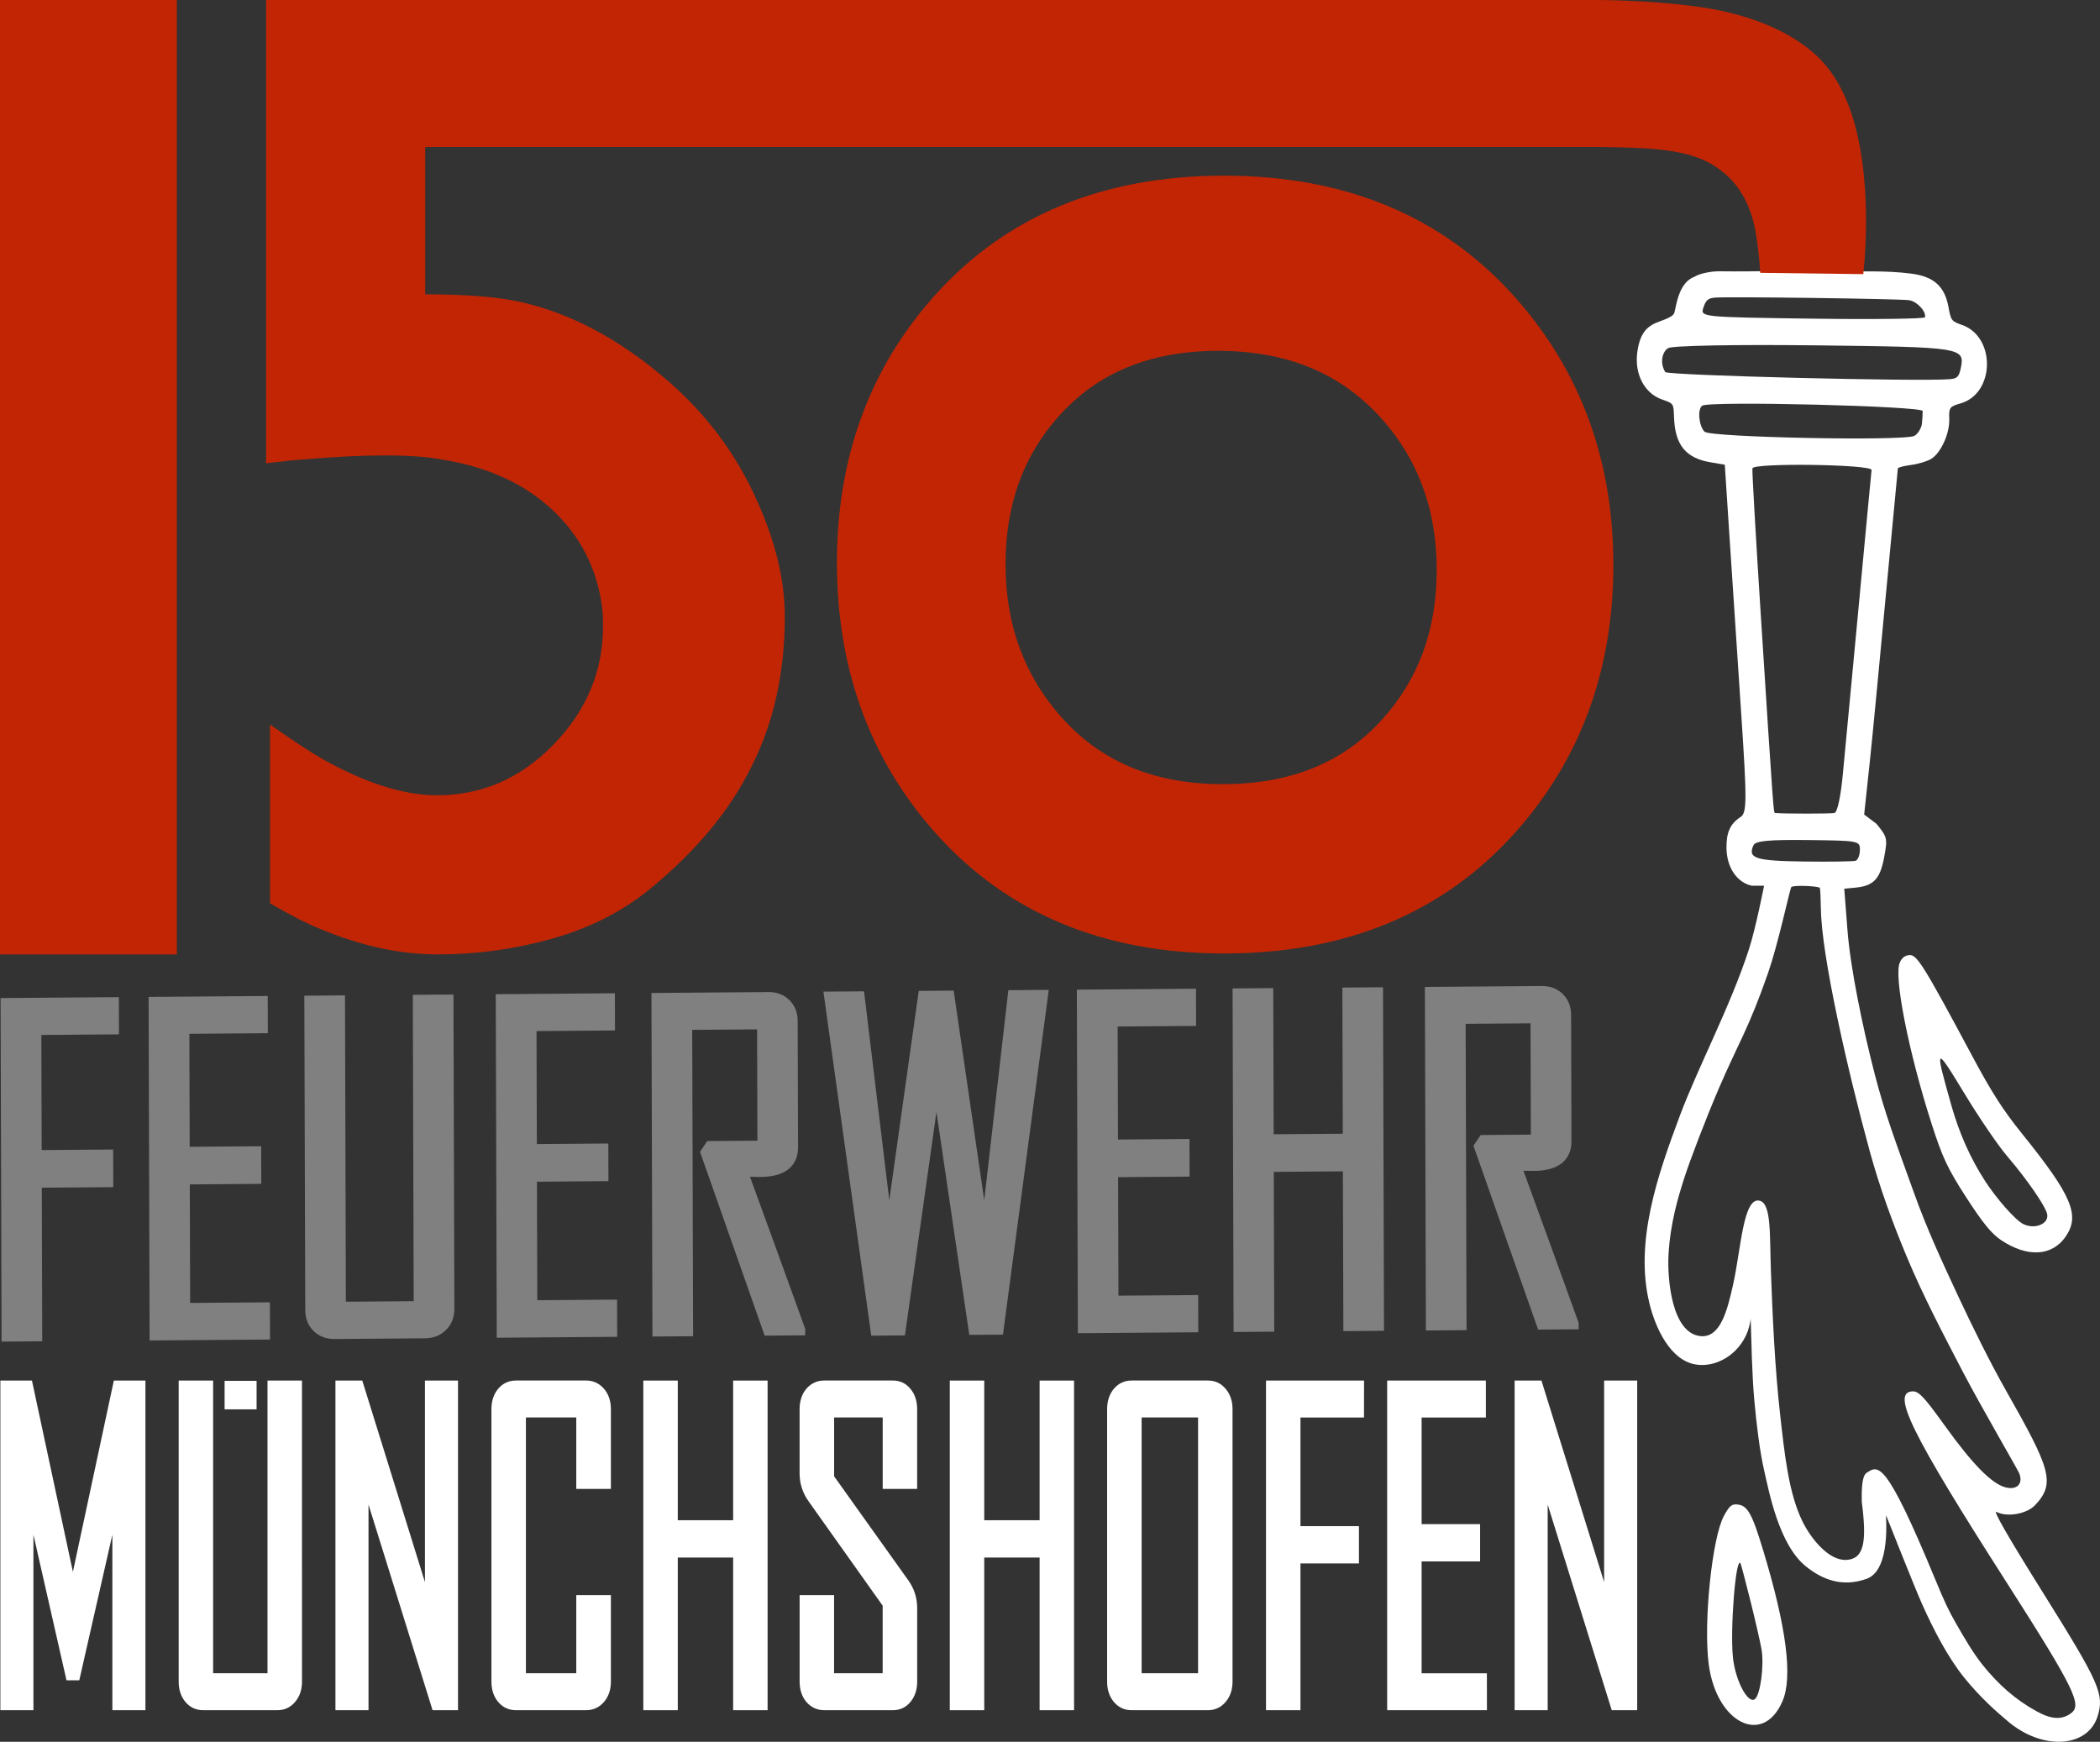 <?xml version="1.0" encoding="UTF-8" standalone="no"?>
<svg
   xmlns:dc="http://purl.org/dc/elements/1.1/"
   xmlns:cc="http://creativecommons.org/ns#"
   xmlns:rdf="http://www.w3.org/1999/02/22-rdf-syntax-ns#"
   xmlns:svg="http://www.w3.org/2000/svg"
   xmlns="http://www.w3.org/2000/svg"
   xmlns:sodipodi="http://sodipodi.sourceforge.net/DTD/sodipodi-0.dtd"
   xmlns:inkscape="http://www.inkscape.org/namespaces/inkscape"
   width="189.786mm"
   height="157.424mm"
   viewBox="0 0 189.786 157.424"
   version="1.1"
   id="svg1276"
   inkscape:version="1.0.1 (3bc2e813f5, 2020-09-07)"
   sodipodi:docname="Logo final_cut_HP_weiss.svg"
   inkscape:export-filename="H:\FFW\FFW150\Logo\FINAL\Logo final_cut_HP.png"
   inkscape:export-xdpi="299"
   inkscape:export-ydpi="299">
  <rect x="0" y="0" width="189.786" height="157.424" fill="#333333" stroke="none"/>
  <style
     id="style869" />
  <defs
     id="defs1270">
    <clipPath
       clipPathUnits="userSpaceOnUse"
       id="clipPath989-5-1-4-0">
      <path
         style="fill:none;stroke:#000000;stroke-width:0.265px;stroke-linecap:butt;stroke-linejoin:miter;stroke-opacity:1"
         d="m -250.693,-22.584 124.543,-1.134 -0.545,28.597 -22.677,-0.013 0.024,17.481 21.875,0.024 -1.134,21.001 -127.945,-0.945 z"
         id="path991-8-0-2-0"
         sodipodi:nodetypes="ccccccccc" />
    </clipPath>
  </defs>
  <sodipodi:namedview
     id="base"
     pagecolor="#ffffff"
     bordercolor="#666666"
     borderopacity="1.0"
     inkscape:pageopacity="0.0"
     inkscape:pageshadow="2"
     inkscape:zoom="0.96872193"
     inkscape:cx="72.078604"
     inkscape:cy="427.13477"
     inkscape:document-units="mm"
     inkscape:current-layer="g1179"
     inkscape:document-rotation="0"
     showgrid="false"
     inkscape:window-width="2560"
     inkscape:window-height="1027"
     inkscape:window-x="1912"
     inkscape:window-y="-6"
     inkscape:window-maximized="1"
     fit-margin-top="0"
     fit-margin-left="0"
     fit-margin-right="0"
     fit-margin-bottom="0"
     inkscape:snap-bbox="false"
     inkscape:pagecheckerboard="true" />
  <g
     inkscape:label="Ebene 1"
     inkscape:groupmode="layer"
     id="layer1"
     transform="translate(0.188,-0.339)">
    <g
       id="g1070">
      <g
         id="g1179">
        <path
           style="fill:#ffffff;fill-opacity:1;stroke:none;stroke-width:1;stroke-miterlimit:4;stroke-dasharray:none"
           d="m 166.089,24.858 c -3.608,-0.114 -7.436,0.052 -10.919,0 -0.779,0 -1.789,0.211 -2.246,0.507 -1.457,0.538 -1.631,2.758 -1.8,3.253 -0.079,0.231 -0.365,0.431 -1.459,0.827 -1.094,0.395 -1.658,1.114 -1.881,2.701 -0.28,1.991 0.636,3.755 2.264,4.312 1.007,0.345 1.011,0.351 1.051,1.55 0.083,2.548 1.045,3.737 3.329,4.12 l 1.26,0.211 0.428,6.539 c 0.235,3.597 0.703,10.666 1.04,15.71 0.542,8.103 0.537,9.22 -0.041,9.594 -0.944,0.611 -1.302,1.414 -1.273,2.853 0.035,1.722 0.954,3.071 2.285,3.356 l 1.113,0.003 c 0,0 -0.761,3.866 -1.367,5.735 -1.674,5.159 -4.61,10.681 -6.237,15.028 -2.013,5.377 -4.123,11.428 -2.753,17.004 0.546,2.221 1.863,5.07 4.111,5.492 1.835,0.345 3.958,-0.844 4.756,-2.96 0.774,-2.051 0.121,-5.821 0.29,-0.771 0.048,1.386 0.104,4.693 0.321,7.027 0.197,2.127 0.48,4.545 0.897,6.345 0.416,1.8 1.309,6.622 3.731,8.593 1.457,1.186 3.271,1.951 5.519,1.149 2.248,-0.802 1.702,-5.817 1.754,-5.737 0.052,0.079 2.487,6.3 3.266,8.042 0.964,2.156 2.27,4.731 3.792,6.619 1.522,1.888 3.037,3.183 3.977,3.976 3.139,2.648 7.217,2.359 8.09,-0.492 0.611,-1.996 0.176,-2.975 -4.969,-11.201 -3.158,-5.047 -4.536,-7.448 -4.164,-7.252 0.91,0.481 2.71,0.214 3.501,-0.636 1.85,-1.985 1.345,-3.293 -2.659,-10.35 -1.433,-2.525 -3.052,-5.804 -4.435,-8.775 -1.393,-2.994 -2.688,-5.776 -3.886,-9.114 -1.637,-4.56 -2.592,-7.05 -3.532,-10.681 -1.105,-4.265 -2.205,-9.643 -2.463,-12.986 l -0.293,-3.788 0.987,-0.093 c 1.654,-0.155 2.246,-0.771 2.613,-2.718 0.324,-1.724 0.297,-1.849 -0.693,-3.057 l -1.109,-0.836 0.522,-4.879 c 0.262,-2.449 0.909,-9.359 1.476,-15.353 0.567,-5.994 1.039,-10.968 1.048,-11.053 0,-0.083 0.557,-0.228 1.217,-0.314 0.66,-0.086 1.482,-0.342 1.827,-0.565 0.878,-0.568 1.653,-2.318 1.601,-3.606 -0.041,-1.008 0.035,-1.107 1.012,-1.386 3.13,-0.888 3.215,-6.041 0.117,-7.103 -0.915,-0.314 -0.983,-0.404 -1.2,-1.61 -0.342,-1.887 -1.348,-2.777 -3.426,-3.027 -2.235,-0.28 -4.162,-0.162 -6.385,-0.2 z m 10.915,8.796 c -0.162,0.75 -0.318,0.901 -0.991,0.957 -2.766,0.231 -25.503,-0.338 -25.701,-0.645 -0.472,-0.73 -0.35,-1.771 0.255,-2.162 0.352,-0.228 6.004,-0.335 13.276,-0.252 13.358,0.155 13.572,0.19 13.162,2.101 z m -3.223,-4.642 c -0.035,0.145 -4.613,0.204 -10.182,0.128 -10.039,-0.138 -10.123,-0.145 -9.848,-0.987 0.224,-0.686 0.426,-0.861 1.051,-0.916 1.181,-0.104 16.708,0.107 17.547,0.235 0.715,0.11 1.548,1.006 1.433,1.542 z m -0.28,9.646 c -0.055,0.4 -0.356,0.882 -0.67,1.071 -0.821,0.493 -18.476,0.148 -18.975,-0.372 -0.524,-0.546 -0.653,-2.061 -0.2,-2.354 0.681,-0.441 19.892,0.035 19.919,0.486 0,0.242 -0.035,0.768 -0.072,1.168 z m -5.693,16.282 c -0.61,6.438 -1.258,13.299 -1.439,15.247 -0.2,2.16 -0.503,3.578 -0.773,3.635 -0.342,0.072 -4.601,0.072 -5.354,0 -0.152,0 -0.141,0.162 -1.299,-17.885 -0.456,-7.103 -0.797,-13.075 -0.756,-13.27 0.107,-0.512 10.81,-0.361 10.766,0.152 -0.035,0.228 -0.535,5.681 -1.145,12.119 z m -0.29,23.196 c -0.197,0.069 -2.329,0.1 -4.739,0.069 -4.331,-0.059 -5.044,-0.29 -4.496,-1.472 0.183,-0.394 1.385,-0.508 4.939,-0.468 4.577,0.052 4.697,0.072 4.675,0.899 0,0.465 -0.183,0.903 -0.38,0.973 z m -3.144,4.325 c 0.041,4.233 2.452,14.795 4.438,22.012 0.887,3.224 2.037,6.378 3.326,9.462 1.491,3.567 3.296,6.995 5.081,10.423 1.614,3.098 4.949,8.804 5.086,9.161 0.358,0.932 -0.211,1.512 -1.229,1.256 -1.252,-0.314 -2.99,-2.08 -5.527,-5.613 -1.818,-2.532 -2.325,-3.076 -2.861,-3.069 -2.011,0.035 -0.2,3.724 8.442,17.227 6.333,9.896 6.844,11.14 5.831,11.881 -1.045,0.764 -2.175,0.311 -3.077,-0.183 -1.938,-1.057 -3.5,-2.459 -4.892,-4.197 -0.885,-1.105 -1.685,-2.499 -2.395,-3.729 -0.71,-1.23 -1.093,-2.078 -1.867,-3.951 -4.506,-10.902 -5.153,-10.38 -6.223,-9.686 -0.413,0.266 -0.464,1.398 -0.437,2.645 0.47,3.619 0.2,5.13 -1.383,5.227 -1.584,0.097 -3.207,-1.901 -3.982,-3.486 -1.26,-2.577 -1.611,-6.089 -2.014,-9.636 -0.488,-4.296 -0.697,-9.217 -0.833,-12.944 -0.121,-3.308 0.055,-6.101 -0.998,-6.392 -1.518,-0.418 -1.701,4.39 -2.432,7.625 -0.497,2.199 -1.114,4.779 -2.925,4.607 -2.617,-0.248 -3.016,-5.189 -2.902,-7.331 0.152,-2.874 0.892,-5.287 1.401,-6.887 0.509,-1.601 1.988,-5.471 3.136,-8.143 1.792,-4.172 2.689,-5.364 4.474,-10.501 0.872,-2.511 1.85,-7.055 2.071,-7.7 0.083,-0.238 2.488,-0.117 2.594,0.048 0.041,0.066 0.083,0.994 0.093,1.87 z m 7.138,4.859 c -0.58,1.172 0.764,8.024 2.852,14.544 0.99,3.091 1.467,4.106 3.154,6.714 1.493,2.307 2.273,3.263 3.134,3.841 2.376,1.594 4.618,1.472 5.844,-0.317 1.317,-1.922 0.565,-3.701 -3.917,-9.264 -1.766,-2.192 -2.755,-3.735 -4.569,-7.127 -4.456,-8.333 -4.976,-9.094 -5.647,-9.049 -0.558,0.035 -0.791,0.503 -0.851,0.659 z m 13.31,22.753 c 0.179,0.854 -1.043,1.396 -2.096,0.929 -0.793,-0.351 -2.555,-2.442 -3.508,-3.911 -1.356,-2.09 -2.354,-4.377 -3.048,-6.826 -1.541,-5.434 -1.486,-5.483 1.195,-1.062 1.317,2.17 3.05,4.714 3.857,5.651 1.767,2.06 3.449,4.497 3.601,5.218 z m -27.959,26.248 c -0.54,-0.066 -0.747,0.104 -1.248,1.017 -1.074,1.954 -1.867,9.65 -1.381,13.402 0.69,5.329 4.908,7.452 6.669,3.358 0.941,-2.188 0.364,-6.675 -1.759,-13.682 -0.989,-3.264 -1.393,-3.989 -2.281,-4.095 z m 1.127,8.644 c 0.44,1.763 0.896,3.752 1.013,4.421 0.262,1.491 -0.107,4.21 -0.614,4.538 -0.636,0.412 -1.746,-1.715 -1.962,-3.761 -0.273,-2.569 0.255,-9.187 0.679,-8.532 0.045,0.069 0.443,1.571 0.883,3.334 z"
           id="path2685-4"
           sodipodi:nodetypes="sccszsssscssssscasaassazassssssssssasascssscsscscssssccsssssssssssssssssssscssssssscssscccssssaaasssssssszscczsssssasssssssscssssssccssassssssssssssssss"
           inkscape:export-xdpi="299"
           inkscape:export-ydpi="299" />
        <g
           aria-label="MUNCHSHOFEN"
           transform="matrix(3.196,0,0,3.726,-241.833,-307.053)"
           id="text849-6-7-7-7"
           style="font-style:normal;font-variant:normal;font-weight:normal;font-stretch:normal;font-size:10.084px;line-height:1.25;font-family:'SF Movie Poster';-inkscape-font-specification:'SF Movie Poster';letter-spacing:0px;word-spacing:0px;fill:#ffffff;fill-opacity:1;stroke:#ffffff;stroke-width:0.29;stroke-miterlimit:4;stroke-dasharray:none;stroke-opacity:1">
          <path
             d="m 79.576,123.839 h -0.645 v -4.88 q 0,-0.103 0.069,-0.606 l -1.261,4.761 h -0.138 l -1.261,-4.761 q 0.069,0.507 0.069,0.606 v 4.88 h -0.645 v -7.706 h 0.635 l 1.251,5.013 q 0.01,0.039 0.02,0.222 0,-0.074 0.02,-0.222 l 1.251,-5.013 h 0.635 z"
             style="font-style:normal;font-variant:normal;font-weight:normal;font-stretch:normal;font-family:'Agency FB';-inkscape-font-specification:'Agency FB';fill:#ffffff;stroke:#ffffff;stroke-width:0.29;stroke-miterlimit:4;stroke-dasharray:none;stroke-opacity:1;fill-opacity:1"
             id="path857" />
          <path
             d="m 84.003,123.292 q 0,0.241 -0.158,0.394 -0.153,0.153 -0.394,0.153 h -2.098 q -0.241,0 -0.394,-0.153 -0.153,-0.153 -0.153,-0.394 v -7.159 h 0.684 v 7.1 H 83.318 v -7.1 h 0.684 z"
             style="font-style:normal;font-variant:normal;font-weight:normal;font-stretch:normal;font-family:'Agency FB';-inkscape-font-specification:'Agency FB';fill:#ffffff;stroke:#ffffff;stroke-width:0.29;stroke-miterlimit:4;stroke-dasharray:none;stroke-opacity:1;fill-opacity:1"
             id="path859" />
          <path
             d="m 88.415,123.839 h -0.473 l -2.058,-5.667 v 5.667 h -0.645 v -7.706 h 0.512 l 2.019,5.569 v -5.569 h 0.645 z"
             style="font-style:normal;font-variant:normal;font-weight:normal;font-stretch:normal;font-family:'Agency FB';-inkscape-font-specification:'Agency FB';fill:#ffffff;stroke:#ffffff;stroke-width:0.29;stroke-miterlimit:4;stroke-dasharray:none;stroke-opacity:1;fill-opacity:1"
             id="path861" />
          <path
             d="m 92.738,123.292 q 0,0.241 -0.158,0.394 -0.158,0.153 -0.399,0.153 h -1.984 q -0.241,0 -0.394,-0.153 -0.153,-0.153 -0.153,-0.394 v -6.613 q 0,-0.241 0.153,-0.394 0.153,-0.153 0.394,-0.153 h 1.984 q 0.241,0 0.399,0.153 0.158,0.153 0.158,0.394 v 1.792 h -0.689 v -1.733 h -1.714 v 6.495 h 1.714 v -1.896 h 0.689 z"
             style="font-style:normal;font-variant:normal;font-weight:normal;font-stretch:normal;font-family:'Agency FB';-inkscape-font-specification:'Agency FB';fill:#ffffff;stroke:#ffffff;stroke-width:0.29;stroke-miterlimit:4;stroke-dasharray:none;stroke-opacity:1;fill-opacity:1"
             id="path863" />
          <path
             d="m 97.169,123.839 h -0.684 v -3.703 h -1.856 v 3.703 h -0.684 v -7.706 h 0.684 v 3.388 h 1.856 v -3.388 h 0.684 z"
             style="font-style:normal;font-variant:normal;font-weight:normal;font-stretch:normal;font-family:'Agency FB';-inkscape-font-specification:'Agency FB';fill:#ffffff;stroke:#ffffff;stroke-width:0.29;stroke-miterlimit:4;stroke-dasharray:none;stroke-opacity:1;fill-opacity:1"
             id="path865" />
          <path
             d="m 101.399,123.292 q 0,0.241 -0.153,0.394 -0.148,0.153 -0.389,0.153 h -1.94 q -0.241,0 -0.399,-0.153 -0.153,-0.153 -0.153,-0.394 v -1.955 h 0.684 v 1.896 h 1.664 v -1.837 l -2.127,-2.57 q -0.222,-0.266 -0.222,-0.586 v -1.561 q 0,-0.241 0.153,-0.394 0.158,-0.153 0.399,-0.153 h 1.94 q 0.241,0 0.389,0.153 0.153,0.153 0.153,0.394 v 1.792 h -0.684 v -1.733 h -1.664 v 1.625 l 2.137,2.57 q 0.212,0.256 0.212,0.576 z"
             style="font-style:normal;font-variant:normal;font-weight:normal;font-stretch:normal;font-family:'Agency FB';-inkscape-font-specification:'Agency FB';fill:#ffffff;stroke:#ffffff;stroke-width:0.29;stroke-miterlimit:4;stroke-dasharray:none;stroke-opacity:1;fill-opacity:1"
             id="path867" />
          <path
             d="m 105.835,123.839 h -0.684 v -3.703 h -1.856 v 3.703 h -0.684 v -7.706 h 0.684 v 3.388 h 1.856 v -3.388 h 0.684 z"
             style="font-style:normal;font-variant:normal;font-weight:normal;font-stretch:normal;font-family:'Agency FB';-inkscape-font-specification:'Agency FB';fill:#ffffff;stroke:#ffffff;stroke-width:0.29;stroke-miterlimit:4;stroke-dasharray:none;stroke-opacity:1;fill-opacity:1"
             id="path869" />
          <path
             d="m 110.316,123.292 q 0,0.241 -0.158,0.394 -0.153,0.153 -0.394,0.153 h -2.157 q -0.241,0 -0.394,-0.153 -0.153,-0.153 -0.153,-0.394 v -6.613 q 0,-0.241 0.153,-0.394 0.153,-0.153 0.394,-0.153 h 2.157 q 0.241,0 0.394,0.153 0.158,0.153 0.158,0.394 z m -0.684,-0.059 v -6.495 h -1.886 v 6.495 z"
             style="font-style:normal;font-variant:normal;font-weight:normal;font-stretch:normal;font-family:'Agency FB';-inkscape-font-specification:'Agency FB';fill:#ffffff;stroke:#ffffff;stroke-width:0.29;stroke-miterlimit:4;stroke-dasharray:none;stroke-opacity:1;fill-opacity:1"
             id="path871" />
          <path
             d="m 114.034,116.739 h -1.797 v 2.925 h 1.654 v 0.615 h -1.654 v 3.56 h -0.684 v -7.706 h 2.482 z"
             style="font-style:normal;font-variant:normal;font-weight:normal;font-stretch:normal;font-family:'Agency FB';-inkscape-font-specification:'Agency FB';fill:#ffffff;stroke:#ffffff;stroke-width:0.29;stroke-miterlimit:4;stroke-dasharray:none;stroke-opacity:1;fill-opacity:1"
             id="path873" />
          <path
             d="m 117.51,123.839 h -2.531 v -7.706 h 2.501 v 0.606 h -1.817 v 2.876 h 1.654 v 0.615 h -1.654 v 3.004 h 1.846 z"
             style="font-style:normal;font-variant:normal;font-weight:normal;font-stretch:normal;font-family:'Agency FB';-inkscape-font-specification:'Agency FB';fill:#ffffff;stroke:#ffffff;stroke-width:0.29;stroke-miterlimit:4;stroke-dasharray:none;stroke-opacity:1;fill-opacity:1"
             id="path875" />
          <path
             d="m 121.759,123.839 h -0.473 l -2.058,-5.667 v 5.667 h -0.645 v -7.706 h 0.512 l 2.019,5.569 v -5.569 h 0.645 z"
             style="font-style:normal;font-variant:normal;font-weight:normal;font-stretch:normal;font-family:'Agency FB';-inkscape-font-specification:'Agency FB';fill:#ffffff;stroke:#ffffff;stroke-width:0.29;stroke-miterlimit:4;stroke-dasharray:none;stroke-opacity:1;fill-opacity:1"
             id="path877" />
        </g>
        <path
           id="path970-74-9-5-9"
           style="font-style:normal;font-variant:normal;font-weight:normal;font-stretch:normal;font-size:69.325px;line-height:1.25;font-family:Brandish;-inkscape-font-specification:Brandish;letter-spacing:0px;word-spacing:0px;fill:#c22504;fill-opacity:1;stroke:none;stroke-width:0.265"
           d="M 15.793,0.339 V 86.602 H -0.188 V 0.339 Z"
           sodipodi:nodetypes="ccccc" />
        <path
           id="path972-1-4-0-4"
           style="font-style:normal;font-variant:normal;font-weight:normal;font-stretch:normal;font-size:69.325px;line-height:1.25;font-family:Brandish;-inkscape-font-specification:Brandish;letter-spacing:0px;word-spacing:0px;fill:#c22504;fill-opacity:1;stroke:none;stroke-width:0.265"
           d="M 23.859,42.211 V 0.339 h 120.058 c 0,0 4.746,-0.026 9.383,0.613 3.393,0.468 7.675,1.677 10.582,4.326 3.097,2.822 4.11,7.464 4.449,11.758 0.339,4.295 -0.128,8.08 -0.128,8.08 l -9.315,-0.117 c 0,0 -0.061,-1.553 -0.396,-3.581 -0.335,-2.028 -1.144,-3.856 -2.55,-5.163 -1.53,-1.423 -3.223,-2.032 -5.806,-2.363 -2.058,-0.264 -6.219,-0.268 -6.219,-0.268 H 38.242 V 26.941 c 3.729,0 6.629,0.237 8.701,0.71 4.38,1.006 8.612,3.226 12.696,6.659 3.847,3.196 6.747,7.043 8.701,11.541 1.598,3.61 2.397,7.014 2.397,10.21 0,5.09 -1.006,9.618 -3.019,13.583 -1.953,3.966 -5.031,7.665 -9.233,11.098 -2.486,2.012 -5.416,3.492 -8.789,4.439 -3.374,0.947 -6.807,1.42 -10.299,1.42 -3.433,0 -6.984,-0.769 -10.654,-2.308 C 27.558,83.82 26.049,83.05 24.214,81.985 V 65.827 c 2.012,1.42 3.64,2.486 4.883,3.196 3.847,2.131 7.25,3.196 10.21,3.196 4.025,0 7.517,-1.509 10.476,-4.528 3.019,-3.078 4.528,-6.659 4.528,-10.742 0,-0.769 -0.03,-1.361 -0.089,-1.776 -0.473,-3.492 -1.983,-6.422 -4.528,-8.789 -2.545,-2.367 -5.889,-3.877 -10.032,-4.528 -1.243,-0.237 -2.93,-0.355 -5.061,-0.355 -2.131,0 -4.557,0.118 -7.28,0.355 -0.888,0.059 -2.042,0.178 -3.462,0.355 z"
           sodipodi:nodetypes="cccsssccsasccccccsccssccccscscscscsc" />
        <path
           d="m 110.435,18.217 q 15.666,0 24.854,10.378 8.329,9.386 8.329,22.805 0,13.419 -8.263,22.739 -9.188,10.378 -24.92,10.378 -15.6,0 -24.722,-10.378 -8.263,-9.386 -8.263,-22.937 0,-13.419 8.197,-22.673 9.122,-10.312 24.788,-10.312 z m -0.132,54.996 q 10.114,0 15.997,-6.61 5.354,-6.015 5.354,-14.741 0,-8.791 -5.42,-14.939 -6.081,-6.875 -16.327,-6.875 -10.047,0 -15.931,6.61 -5.288,5.949 -5.288,14.675 0,8.791 5.42,15.005 6.015,6.875 16.195,6.875 z"
           style="font-style:normal;font-variant:normal;font-weight:normal;font-stretch:normal;font-size:22.985px;line-height:1.25;font-family:Brandish;-inkscape-font-specification:Brandish;letter-spacing:0px;word-spacing:0px;opacity:1;fill:#c22504;fill-opacity:1;stroke:#c22504;stroke-width:4;stroke-miterlimit:4;stroke-dasharray:none;stroke-opacity:1"
           id="path880" />
        <g
           aria-label="FEUERWEHR"
           transform="matrix(3.453,-0.027,0.01,3.449,-241.833,-307.053)"
           id="text941-1-9-1-2-5"
           style="font-style:normal;font-variant:normal;font-weight:normal;font-stretch:normal;font-size:11.402px;line-height:1.25;font-family:Bitcrusher;-inkscape-font-specification:Bitcrusher;letter-spacing:0px;word-spacing:0px;fill:#808080;fill-opacity:1;stroke:#808080;stroke-width:0.29;stroke-miterlimit:4;stroke-dasharray:none;stroke-opacity:1">
          <path
             d="m 72.612,116.655 h -2.032 v 3.307 h 1.871 v 0.696 h -1.871 v 4.025 h -0.774 v -8.713 h 2.806 z"
             style="font-style:normal;font-variant:normal;font-weight:normal;font-stretch:normal;font-family:'Agency FB';-inkscape-font-specification:'Agency FB';fill:#808080;fill-opacity:1;stroke:#808080;stroke-width:0.29;stroke-miterlimit:4;stroke-dasharray:none;stroke-opacity:1"
             id="path883" />
          <path
             d="m 76.542,124.683 h -2.862 v -8.713 h 2.828 V 116.655 H 74.454 v 3.251 h 1.871 v 0.696 H 74.454 v 3.396 h 2.088 z"
             style="font-style:normal;font-variant:normal;font-weight:normal;font-stretch:normal;font-family:'Agency FB';-inkscape-font-specification:'Agency FB';fill:#808080;fill-opacity:1;stroke:#808080;stroke-width:0.29;stroke-miterlimit:4;stroke-dasharray:none;stroke-opacity:1"
             id="path885" />
          <path
             d="m 81.369,124.065 q 0,0.273 -0.178,0.445 -0.173,0.173 -0.445,0.173 h -2.372 q -0.273,0 -0.445,-0.173 -0.173,-0.173 -0.173,-0.445 v -8.095 h 0.774 v 8.028 h 2.065 v -8.028 h 0.774 z"
             style="font-style:normal;font-variant:normal;font-weight:normal;font-stretch:normal;font-family:'Agency FB';-inkscape-font-specification:'Agency FB';fill:#808080;fill-opacity:1;stroke:#808080;stroke-width:0.29;stroke-miterlimit:4;stroke-dasharray:none;stroke-opacity:1"
             id="path887" />
          <path
             d="m 85.628,124.683 h -2.862 v -8.713 h 2.828 v 0.685 h -2.054 v 3.251 h 1.871 v 0.696 h -1.871 v 3.396 h 2.088 z"
             style="font-style:normal;font-variant:normal;font-weight:normal;font-stretch:normal;font-family:'Agency FB';-inkscape-font-specification:'Agency FB';fill:#808080;fill-opacity:1;stroke:#808080;stroke-width:0.29;stroke-miterlimit:4;stroke-dasharray:none;stroke-opacity:1"
             id="path889" />
          <path
             d="m 90.549,124.683 h -0.813 l -1.62,-4.665 0.106,-0.156 h 1.381 V 116.655 h -1.988 v 8.028 h -0.774 v -8.713 h 2.917 q 0.273,0 0.445,0.173 0.173,0.173 0.173,0.445 v 3.307 q 0,0.629 -0.846,0.629 -0.084,0 -0.245,-0.006 -0.161,-0.011 -0.234,-0.011 0.752,2.082 1.498,4.175 z"
             style="font-style:normal;font-variant:normal;font-weight:normal;font-stretch:normal;font-family:'Agency FB';-inkscape-font-specification:'Agency FB';fill:#808080;fill-opacity:1;stroke:#808080;stroke-width:0.29;stroke-miterlimit:4;stroke-dasharray:none;stroke-opacity:1"
             id="path891" />
          <path
             d="m 96.929,115.97 -1.186,8.735 h -0.629 l -0.946,-6.569 q -0.006,-0.173 -0.022,-0.512 0,0.178 -0.022,0.512 l -0.946,6.569 h -0.629 l -1.186,-8.735 h 0.768 l 0.74,6.285 q 0.006,0.212 0.022,0.624 -0.006,-0.212 0.022,-0.624 l 0.902,-6.285 h 0.663 l 0.896,6.285 q 0.011,0.212 0.022,0.624 0,-0.212 0.028,-0.624 l 0.74,-6.285 z"
             style="font-style:normal;font-variant:normal;font-weight:normal;font-stretch:normal;font-family:'Agency FB';-inkscape-font-specification:'Agency FB';fill:#808080;fill-opacity:1;stroke:#808080;stroke-width:0.29;stroke-miterlimit:4;stroke-dasharray:none;stroke-opacity:1"
             id="path893" />
          <path
             d="m 100.837,124.683 h -2.862 v -8.713 h 2.828 V 116.655 H 98.75 v 3.251 h 1.871 v 0.696 H 98.75 v 3.396 h 2.088 z"
             style="font-style:normal;font-variant:normal;font-weight:normal;font-stretch:normal;font-family:'Agency FB';-inkscape-font-specification:'Agency FB';fill:#808080;fill-opacity:1;stroke:#808080;stroke-width:0.29;stroke-miterlimit:4;stroke-dasharray:none;stroke-opacity:1"
             id="path895" />
          <path
             d="m 105.698,124.683 h -0.774 v -4.187 h -2.099 v 4.187 h -0.774 v -8.713 h 0.774 v 3.83 h 2.099 v -3.83 h 0.774 z"
             style="font-style:normal;font-variant:normal;font-weight:normal;font-stretch:normal;font-family:'Agency FB';-inkscape-font-specification:'Agency FB';fill:#808080;fill-opacity:1;stroke:#808080;stroke-width:0.29;stroke-miterlimit:4;stroke-dasharray:none;stroke-opacity:1"
             id="path897" />
          <path
             d="m 110.792,124.683 h -0.813 l -1.62,-4.665 0.106,-0.156 h 1.381 V 116.655 h -1.988 v 8.028 h -0.774 v -8.713 h 2.917 q 0.273,0 0.445,0.173 0.173,0.173 0.173,0.445 v 3.307 q 0,0.629 -0.846,0.629 -0.084,0 -0.245,-0.006 -0.161,-0.011 -0.234,-0.011 0.752,2.082 1.498,4.175 z"
             style="font-style:normal;font-variant:normal;font-weight:normal;font-stretch:normal;font-family:'Agency FB';-inkscape-font-specification:'Agency FB';fill:#808080;fill-opacity:1;stroke:#808080;stroke-width:0.29;stroke-miterlimit:4;stroke-dasharray:none;stroke-opacity:1"
             id="path899" />
        </g>
        <path
           id="rect1651"
           style="fill:#ffffff;fill-opacity:1;stroke:#ffffff;stroke-width:1;stroke-linecap:square;stroke-linejoin:miter;stroke-miterlimit:4;stroke-dasharray:none;stroke-opacity:1"
           d="m 20.61,125.644 h 1.892 v 1.576 h -1.892 z" />
      </g>
    </g>
  </g>
</svg>
